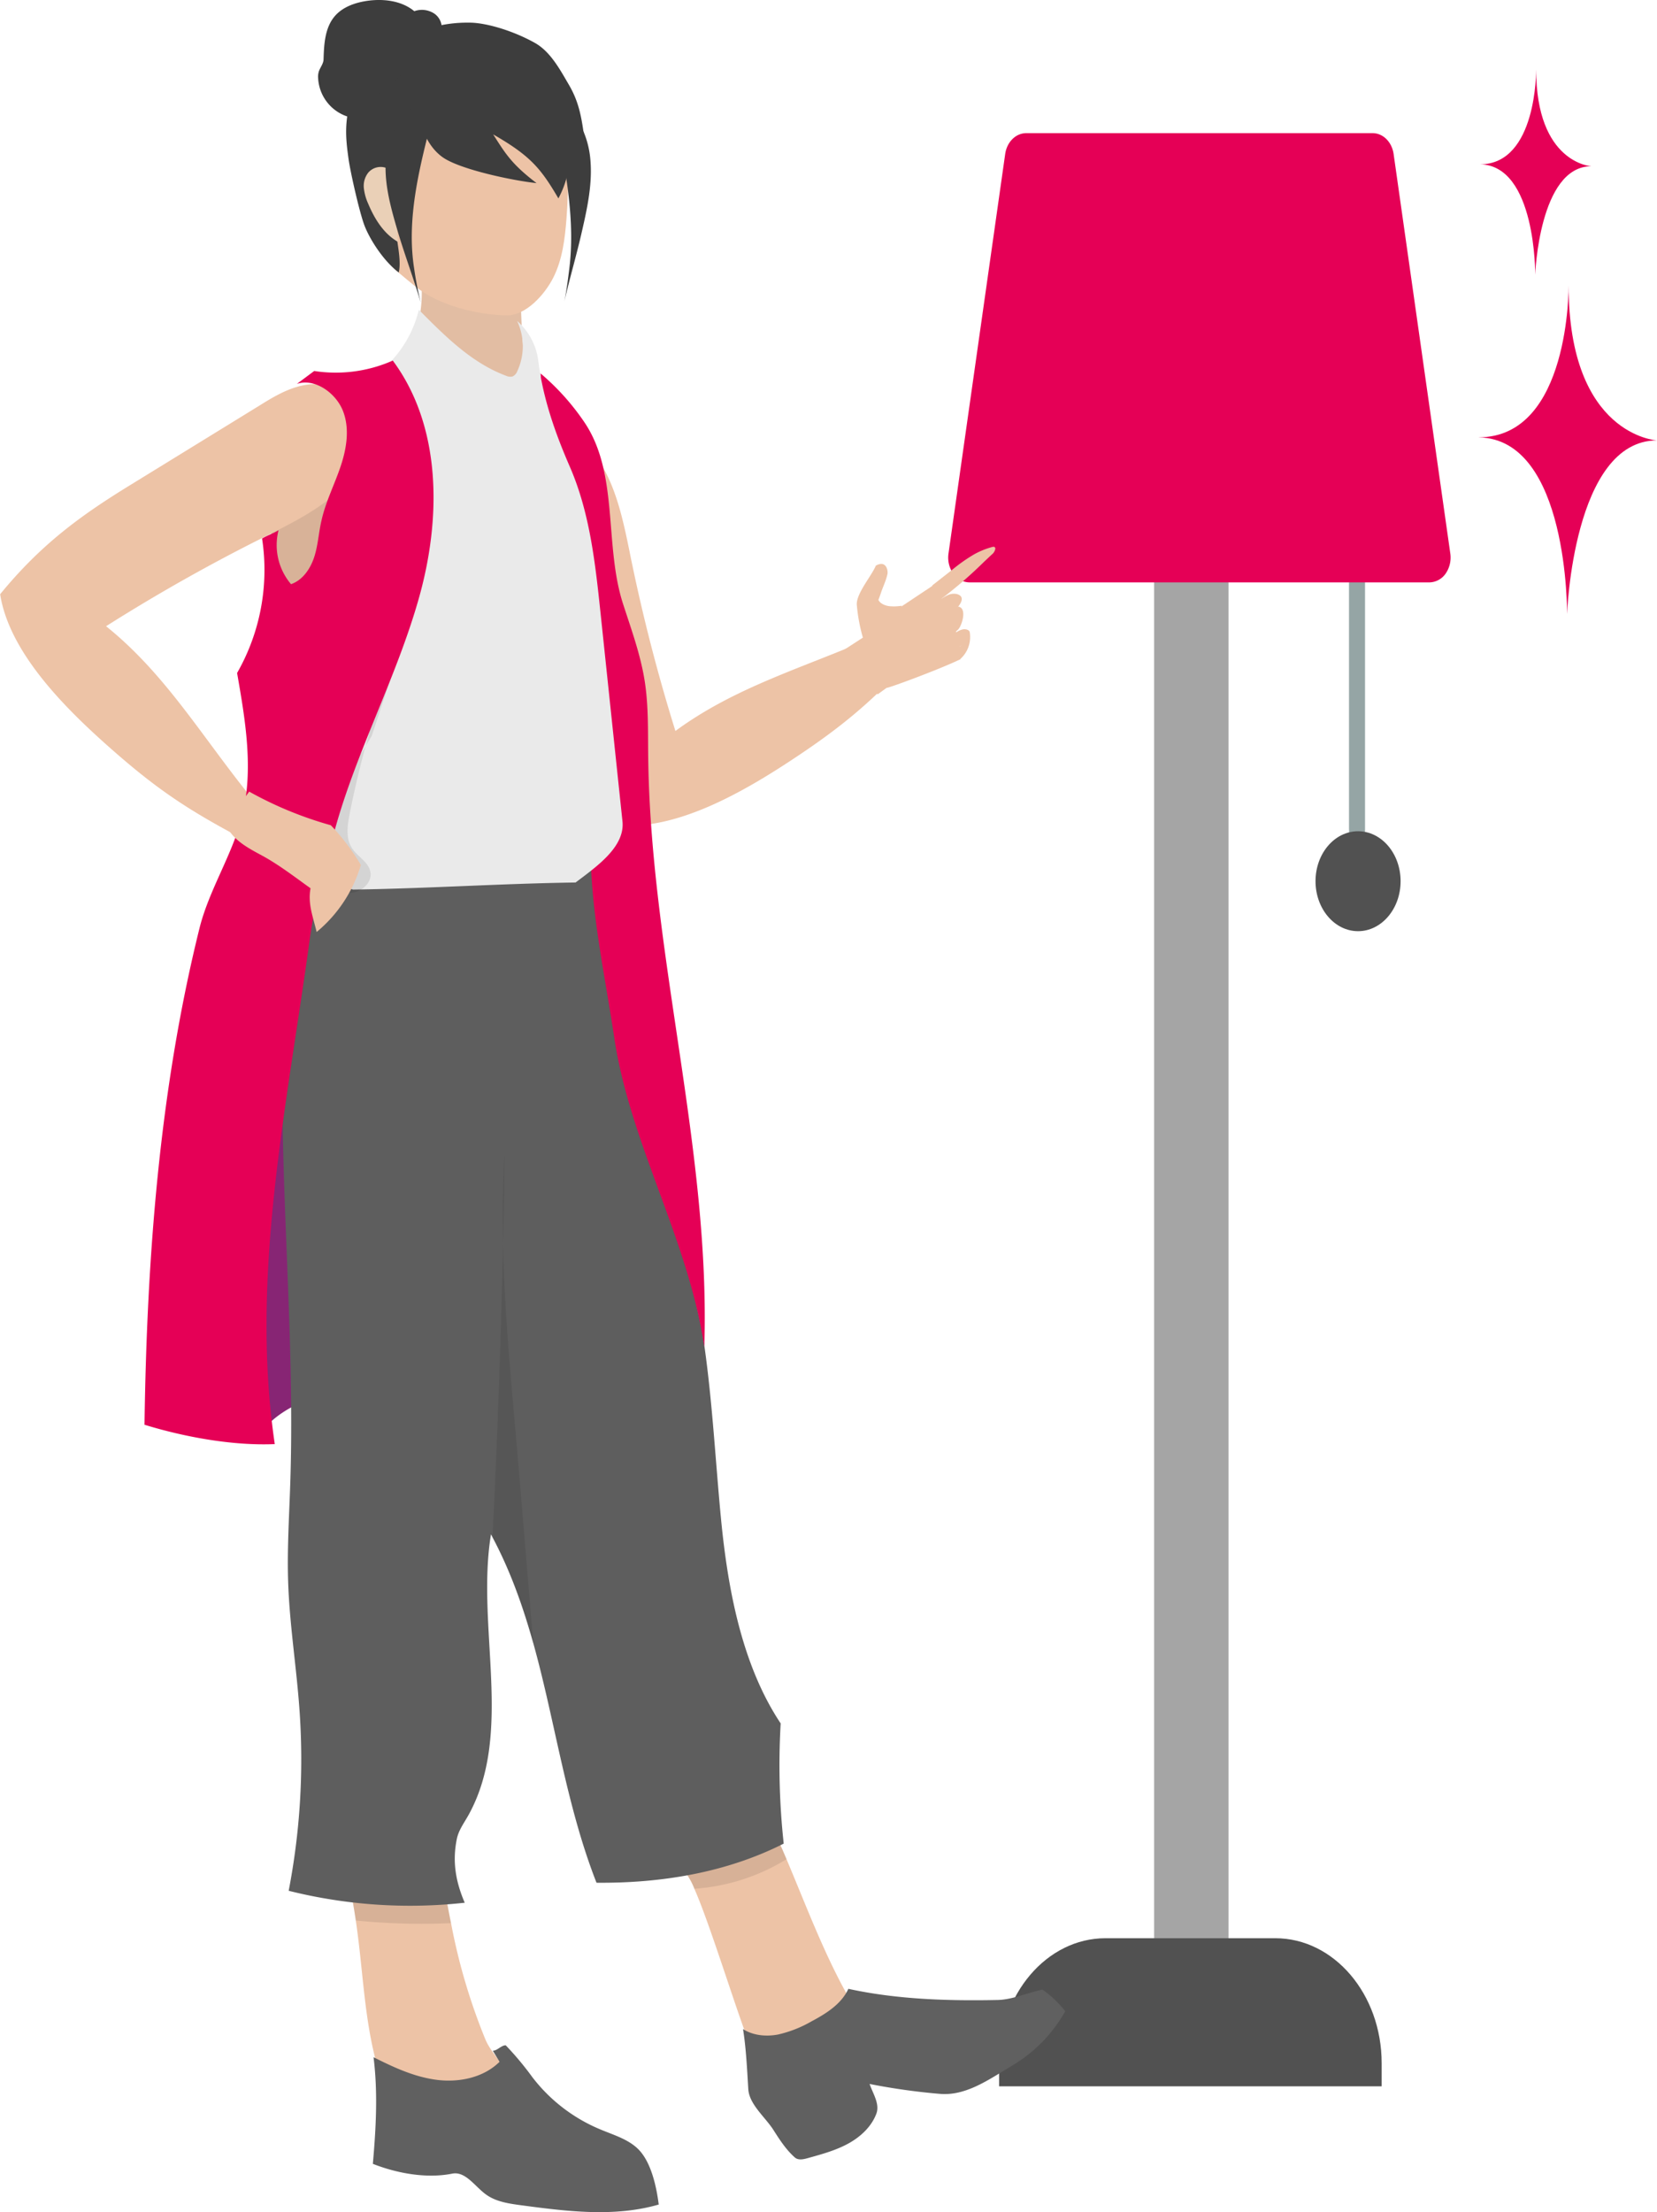 <svg xmlns="http://www.w3.org/2000/svg" viewBox="0 0 573.02 764.69"><defs><style>.cls-1{fill:#edc3a6;}.cls-2{fill:#a5a5a5;}.cls-3{fill:#515151;}.cls-4{fill:#95a5a5;}.cls-5{fill:#e50056;}.cls-6{fill:#e2bda3;}.cls-7{fill:#872574;}.cls-8{fill:#0c0b0c;opacity:0.1;}.cls-9{fill:#606060;}.cls-10{fill:#5e5e5e;}.cls-11{fill:#d8b298;}.cls-12{fill:#eaeaea;}.cls-13{fill:#3d3d3d;}.cls-14{fill:#ead0b7;}</style></defs><title>wie-entsteht-kundenerwartung-2</title><g id="Ebene_4" data-name="Ebene 4"><path class="cls-1" d="M1310.36,192.16c-6.57-.32-12,5.86-13.23,12.32s.66,13.07,2.54,19.37l15,50.56c5.59,18.77,11.68,34.69,24.66,52.76,20.43,2.21,44.2-11.7,61.33-23.06S1427.3,284.55,1441,270a46.64,46.64,0,0,0-13-7.74c-24.25,10.61-47.64,17.13-68.45,32.42a613.92,613.92,0,0,1-15.93-62.36c-3.11-15.24-6.9-32.47-20.25-40.46A13.24,13.24,0,0,0,1310.36,192.16Z" transform="translate(-1125.98 -42)"/><path class="cls-2" d="M1525.1,222.11h25.73V719.54H1525.1Z" transform="translate(-1125.98 -42)"/><path class="cls-3" d="M1508.27,712H1567c20.31,0,36.78,19.34,36.78,43.19v8H1471.49v-8C1471.49,731.3,1488,712,1508.27,712Z" transform="translate(-1125.98 -42)"/><path class="cls-4" d="M1592.49,328.36V243.93c0-4.49,1.07-8.52,2.54-8.91,1.66-.43,3,3.53,3,8.5v85.25c0,5-1.39,8.93-3,8.5C1593.56,336.88,1592.49,332.85,1592.49,328.36Z" transform="translate(-1125.98 -42)"/><path class="cls-5" d="M1620.24,243.32h-159a7,7,0,0,1-5.61-3,9.74,9.74,0,0,1-1.64-7l19.6-138.07c.59-4.16,3.65-7.21,7.25-7.22h119.83c3.6,0,6.66,3.06,7.25,7.22l19.6,138.07a9.79,9.79,0,0,1-1.64,7A7,7,0,0,1,1620.24,243.32Z" transform="translate(-1125.98 -42)"/><path class="cls-3" d="M1610.33,346.61c0,9.54-6.59,17.28-14.71,17.28s-14.71-7.74-14.71-17.28,6.58-17.27,14.71-17.27S1610.33,337.07,1610.33,346.61Z" transform="translate(-1125.98 -42)"/><path class="cls-5" d="M1637.8,98.8c19.75,0,19.41-32.8,19.41-32.8,0,32.47,19.08,33.47,19.08,33.47-18.07,0-19.41,37.49-19.41,37.49s.33-37.82-19.08-38.16" transform="translate(-1125.98 -42)"/><path class="cls-5" d="M1637.34,193.17c31.63,0,31.1-52.48,31.1-52.48,0,51.94,30.56,53.55,30.56,53.55-29,0-31.1,60-31.1,60s.54-60.52-30.56-61.05" transform="translate(-1125.98 -42)"/><path class="cls-6" d="M1306,140c.08,16.42,1.23,33.41,5.34,49.31a99.25,99.25,0,0,1-33.42-6c-6.45-2.35-12.66-5.73-16.32-11.54a44.74,44.74,0,0,0,10.15-31.28C1281.08,145.64,1295.51,141.79,1306,140Z" transform="translate(-1125.98 -42)"/><path class="cls-7" d="M1216,537.48c6.27-8.47,16.89-12.36,27-15.19a261.1,261.1,0,0,1,87-9c-32.86-39.53-79.89-65.92-109.72-107.78-13.06,40.5-18,84.39-13.13,126.67C1207.58,535.78,1212.64,538.88,1216,537.48Z" transform="translate(-1125.98 -42)"/><path class="cls-1" d="M1300.59,757.61c-12.55,1.75-13.78,8.06-26.44,8.9-1.82.12-14.69-5.07-16.34-5.88-5.9-17.67-6-35.86-8.79-54.76-.36-2.43-.75-4.87-1.2-7.33,4-.5,7.39-1.15,11.36-1.65,1.89-.22,4.45-.38,7.17-.62,5-.48,10.4-1.3,13-3.67.26,1.51.52,3,.79,4.52.57,3.28,1.17,6.49,1.82,9.67a207.21,207.21,0,0,0,11.8,40C1295.37,750.78,1298.6,753.81,1300.59,757.61Z" transform="translate(-1125.98 -42)"/><path class="cls-8" d="M1281.92,706.79a226,226,0,0,1-32.9-.92c-.36-2.43-.75-4.87-1.2-7.33,4-.5,7.39-1.15,11.36-1.65,1.89-.22,4.45-.38,7.17-.62,4.57.31,9.16.61,13.75.85C1280.67,700.4,1281.27,703.61,1281.92,706.79Z" transform="translate(-1125.98 -42)"/><path class="cls-9" d="M1353.78,804.06c-15.34,4.44-31.72,2.36-47.56.25-4.19-.56-8.56-1.19-12-3.6-3.91-2.72-7.19-8.26-11.86-7.33-8.85,1.76-19-.07-27.44-3.39,1.08-12.33,1.77-24.58.24-36.86,6.95,3.51,14.16,6.85,21.88,7.83s16.16-.76,21.69-6.24l-2.33-3.83c1.54,0,2.92-1.88,4.46-1.88a105.41,105.41,0,0,1,9.2,11,57.23,57.23,0,0,0,23.34,18c4.68,2,9.82,3.4,13.39,7C1351.17,789.48,1353,797.84,1353.78,804.06Z" transform="translate(-1125.98 -42)"/><path class="cls-1" d="M1420.27,733.85c-10.26,9.08-20.48,14.25-33.08,19.65-5.15-11.48-15-44.8-21.09-58.6a24.11,24.11,0,0,0-2.95-5.43c.74.86,15.81-4.75,17.67-5.25,2.94-.79,6-1.23,8.94-2.14,3.93-1.26,4-.68,4-5.06,0,0,.79,2.75,1,1.2a2.43,2.43,0,0,1,.12-.67c.46,1.05.93,2.1,1.39,3.17.57,1.3,1.14,2.63,1.7,3.95C1404.93,701.16,1411.4,718.59,1420.27,733.85Z" transform="translate(-1125.98 -42)"/><path class="cls-8" d="M1398,684.67a70,70,0,0,1-31.87,10.23,24.11,24.11,0,0,0-2.95-5.43c.74.86,15.81-4.75,17.67-5.25,2.94-.79,6-1.23,8.94-2.14,3.93-1.26,4-.68,4-5.06,0,0,.79,2.75,1,1.2a17.31,17.31,0,0,0,1.51,2.5C1396.84,682,1397.41,683.35,1398,684.67Z" transform="translate(-1125.98 -42)"/><path class="cls-9" d="M1451,765.8a221.25,221.25,0,0,1-24.3-3.42c1.17,3.38,3.6,6.92,2.34,10.27-1.68,4.47-5.4,7.94-9.58,10.26s-8.83,3.63-13.43,4.91c-1.74.49-3.79,1.14-5.15,0-3-2.64-5.25-6.1-7.41-9.5-2.87-4.52-8.39-8.83-8.72-14.18-.41-6.67-.75-14.13-1.82-20.73,3.52,2.25,8,2.65,12.1,1.88a41.56,41.56,0,0,0,11.62-4.57c5.09-2.7,10.32-6,12.71-11.23,16.75,3.67,34.43,4.21,51.57,3.86,5.32-.11,10.34-2.55,15.57-3.58a37.17,37.17,0,0,1,7.86,7.48,50.86,50.86,0,0,1-18.72,19C1467.92,760.87,1460,766.58,1451,765.8Z" transform="translate(-1125.98 -42)"/><path class="cls-10" d="M1397,679.29c-19.87,10.06-42.48,13.74-64.74,13.53-10.5-26.8-14.23-55.39-21.81-82.63-3.53-12.64-7.88-25-14.11-36.72-.18-.36-.38-.72-.57-1.08-5.25,32,7.94,68.45-7.7,96.9-1.52,2.75-3.48,5.31-4.11,8.38-1.6,7.81-.41,14.74,2.73,22.06a172.62,172.62,0,0,1-60.88-4.13,239.14,239.14,0,0,0,3.81-61.48c-1-15.18-3.51-30.26-4-45.47-.36-11.29.37-22.59.74-33.9,2.54-76.6-11.14-154.79,6.13-229.47,3,.57,6.88.61,9.8,1.47,24.43,7.22,68.36,6.06,93.79,4.86,2.08,53.41,6.87,68.76,18.91,111.73,3.14,11.26,12.91,54.39,13.75,58.45,3.44,21.33,4.5,43.71,6.58,65.25,2.34,24.14,7.19,50.52,20.63,70.7A250.71,250.71,0,0,0,1397,679.29Z" transform="translate(-1125.98 -42)"/><path class="cls-5" d="M1369.54,507.56c-.39-2.57-.86-5.13-1.37-7.7-6.85-34-24.69-65-29.79-99.28-3-20.2-7.41-40.13-8.07-60.53-4.17.43-8.37.74-12.56.95q-.13-3.44-.35-6.81c-.8-13.05-1.18-26.13-1.58-39.19-1.18-41.17-1.7-82.72-2.9-123.91a82.81,82.81,0,0,1,15.24,17c11.85,17.69,6.73,42.18,13.22,62.47,2.86,8.87,6.11,17.67,7.55,26.88,1.32,8.43,1.1,17,1.2,25.53C1350.82,371.54,1371.72,439.29,1369.54,507.56Z" transform="translate(-1125.98 -42)"/><path class="cls-11" d="M1220.28,223.65a31.63,31.63,0,0,0,1.94,19.55,5.3,5.3,0,0,0,2.53,3c2.18.85,4.38-1.13,5.79-3a61.52,61.52,0,0,0,12.13-31.54,3.31,3.31,0,0,0-.68-2.86c-.85-.74-2.16-.44-3.24-.1-4.67,1.49-9.46,3-13.24,6.15s-6.38,8.18-5.14,12.91" transform="translate(-1125.98 -42)"/><path class="cls-12" d="M1260.82,167.28a39.18,39.18,0,0,0,10-18.21c8.93,9,18.2,18.35,30.08,22.79a3.48,3.48,0,0,0,2.36.27,3.33,3.33,0,0,0,1.62-1.85,20.43,20.43,0,0,0-.08-17.34,21.87,21.87,0,0,1,7.38,14.26c1.64,12.61,5.72,24.32,10.8,36,7,16,8.87,33.62,10.7,50.94l7.56,71.78c.93,8.88-9.1,15.74-16.21,21.14-25.77.37-51.23,2.08-77,2.45-9.12-3-15.66-12.61-15.39-22.21.81-28.33,18.63-54.32,23.84-82.18C1261.22,219.6,1263.19,193.1,1260.82,167.28Z" transform="translate(-1125.98 -42)"/><path class="cls-8" d="M1268.6,253.76a343.76,343.76,0,0,0-21.7,69.53c-.78,4-1.43,8.39.75,11.81,1.88,3,5.69,4.76,6.4,8.21.85,4.06-3.71,7.69-7.84,7.28s-7.47-3.56-9.86-7c-2.16-3.08-3.87-6.84-3.1-10.52a17.07,17.07,0,0,1,2.38-5.19l18.89-31.47" transform="translate(-1125.98 -42)"/><path class="cls-1" d="M1248.87,184.42c-1.4-6.42-8.77-10.08-15.33-9.59s-12.45,4-18,7.47l-44.93,27.63c-16.69,10.26-30.49,20.26-44.58,37.48,3.16,20.31,22.75,39.66,38.16,53.26s25.78,20.63,43.35,30.05a46.59,46.59,0,0,0,4.12-14.53c-16.53-20.68-28.89-41.57-49-57.72a617.27,617.27,0,0,1,56.11-31.54c13.92-7,29.58-15.07,33.83-30A13.21,13.21,0,0,0,1248.87,184.42Z" transform="translate(-1125.98 -42)"/><path class="cls-5" d="M1221,541.19c-8.56-58.13,4.16-116.3,12.1-174.52,1.69-12.44,5.3-25.57,8.63-37.68,7.55-27.47,21.4-52.87,29.13-80.29s7.92-59.18-9.05-82.06a48.69,48.69,0,0,1-27.17,3.6l-6,4.47c6.23-2.09,13.46,3.14,15.9,9.24s1.32,13.05-.77,19.27-5.13,12.15-6.58,18.56c-1,4.2-1.2,8.56-2.51,12.66s-4,8.1-8.06,9.5a20.93,20.93,0,0,1-4.32-18.65c-2,1.22-3.66,1.65-5.69,2.86a71.79,71.79,0,0,1-8.64,46.49c2.85,16.31,5.79,33.45,1.73,49.51-3.39,13.43-11.41,25.34-14.75,38.79-13.87,55.9-18.19,114-19,171.56C1189.79,538.76,1206.56,541.82,1221,541.19Z" transform="translate(-1125.98 -42)"/><path class="cls-1" d="M1212.15,315.64a129.34,129.34,0,0,0,28.24,11.63A75.5,75.5,0,0,1,1250.77,341a47.41,47.41,0,0,1-15.29,23.17c-1.25-5.24-3.12-9.82-2.11-15.11-5.35-3.82-10.74-8-16.52-11.17-4.58-2.49-9.54-5-12.11-9.55C1205.57,323.48,1209.31,319.7,1212.15,315.64Z" transform="translate(-1125.98 -42)"/><path class="cls-8" d="M1300.49,441.21q-.21,15.38-.55,30.72C1299.72,461.74,1299.85,451.51,1300.49,441.21Z" transform="translate(-1125.98 -42)"/><path class="cls-8" d="M1296.3,573.47q2.52-50.75,3.64-101.54c.53,27,3.45,53.87,5.71,81.1q2.38,28.58,4.76,57.16C1306.88,597.55,1302.53,585.21,1296.3,573.47Z" transform="translate(-1125.98 -42)"/><path class="cls-1" d="M1253.68,68.73c11.62-15.2,33.4-21.6,48.94-11.49,8.83,5.74,14.67,16,17.42,26.81s2.69,22.28,1.84,33.48c-.53,7-1.42,14.21-4.53,20.38s-9.63,13.16-16.06,13.1c-10.18-.11-23.73-3.43-31.85-10.13s-11-8.45-14.42-18.35C1252.3,114.59,1242.84,82.93,1253.68,68.73Z" transform="translate(-1125.98 -42)"/><path class="cls-13" d="M1262.87,120.09c0,4.68,2.1,11.55,1,16.1-5.32-4-10.05-11.54-11.83-16.18s-5-19-5.55-23.24c-1.08-7.72-1.34-12.34.88-21,1.13-4.41,5.84-12.4,9.44-15.15a56.49,56.49,0,0,1,18.68-9.2,46.32,46.32,0,0,1,12.74-1.59c5.23-.05,14.55,2.46,22.6,6.93,5.44,3,8.72,9.13,11.88,14.54s4.22,10.18,5.18,17.2a107.94,107.94,0,0,0-24.58-8.68,56.52,56.52,0,0,0-25.58-.14,17.31,17.31,0,0,0-5.08,2,14.77,14.77,0,0,0-4.76,5.14c-2.82,4.77-3.8,10.41-4.22,16S1262.87,114.54,1262.87,120.09Z" transform="translate(-1125.98 -42)"/><path class="cls-14" d="M1263.61,125.61c-4.95-2.81-8.13-8-10.31-13.21a17.51,17.51,0,0,1-1.5-5.42,7.4,7.4,0,0,1,1.52-5.29,5.64,5.64,0,0,1,9.76,2.3C1264.79,110.91,1262.7,118.54,1263.61,125.61Z" transform="translate(-1125.98 -42)"/><path class="cls-13" d="M1275.11,84.06c-4.27,16.61-8.58,33.9-5.9,50.82a118.66,118.66,0,0,0,2.27,11.74c-2.45-8.35-5.53-16.44-8-24.79-2.54-8.68-5.11-17.75-3.83-26.8s7.67-18,16-18.42C1275.62,79.48,1275.83,81.3,1275.11,84.06Z" transform="translate(-1125.98 -42)"/><path class="cls-13" d="M1318.55,85.36c3.16,16.24,6.35,33.13,4.31,49.48-.48,3.84-.95,7.62-1.72,11.35,1.85-8,4.17-15.81,6-23.85,1.92-8.36,3.87-17.1,2.93-25.92s-5.71-17.7-12-18.3A37.09,37.09,0,0,0,1318.55,85.36Z" transform="translate(-1125.98 -42)"/><path class="cls-13" d="M1270.43,76.66c.11,7.31,2.62,15.35,8.55,19.64s24.58,8.17,32.55,9c-8.65-6.59-10.79-10.24-15-16.84,12.9,7.4,16.49,11.78,22.55,22.12,5.61-10.41,5.94-24.64-3-32.37a32.79,32.79,0,0,0-11.94-6.07c-9.52-2.93-19.56-3.67-29.51-4.39A13.37,13.37,0,0,0,1270.43,76.66Z" transform="translate(-1125.98 -42)"/><path class="cls-13" d="M1250,83a14.76,14.76,0,0,1-14-13.89,6.39,6.39,0,0,1,.23-2.39c.48-1.42,1.6-2.69,1.64-4.18.15-5.22.46-10.89,3.82-14.88,2.72-3.22,7-4.73,11.15-5.35,5.68-.84,12-.1,16.41,3.56a7.77,7.77,0,0,1,7.16,1,6,6,0,0,1,2,6.73c-4,9.61-15.27,14.32-22.53,21.77C1253.77,77.57,1250.64,80.05,1250,83Z" transform="translate(-1125.98 -42)"/><path class="cls-1" d="M1451.58,249.22" transform="translate(-1125.98 -42)"/><path class="cls-1" d="M1428.4,272.64a58.94,58.94,0,0,1-6.12-21.56c-.27-3.86,5.12-10,6.58-13.55,3.67-2.07,4.3,1.86,4,3-.53,2.35-1.69,4.69-2.22,6.37-.27.83-.57,1.66-.89,2.47.65,1.38,2.56,2.09,4.08,2.2a16.92,16.92,0,0,0,4-.18Z" transform="translate(-1125.98 -42)"/><path class="cls-1" d="M1456.86,247.35a4.86,4.86,0,0,0-3.15.39,18.44,18.44,0,0,0-4.2,2.83l-5.26,4.3a8.35,8.35,0,0,0-1.92,2,2.82,2.82,0,0,0-.29,2.63,1.52,1.52,0,0,0,.92.82,2.17,2.17,0,0,0,1.07-.07,24.1,24.1,0,0,0,9.8-5C1455.47,253.82,1461.48,248.62,1456.86,247.35Z" transform="translate(-1125.98 -42)"/><path class="cls-1" d="M1457.36,259.57a11.11,11.11,0,0,1-2.35,1.8,42.87,42.87,0,0,1-8.26,3.94,2,2,0,0,1-.9.16,1.24,1.24,0,0,1-.93-1,2.68,2.68,0,0,1,.17-1.42c.76-2.16,2.58-3.77,4.35-5.24,1.32-1.1,6.81-6.72,8.4-6C1460.33,252.88,1458.56,258.27,1457.36,259.57Z" transform="translate(-1125.98 -42)"/><path class="cls-1" d="M1458.58,265.1c-3.18,1.17-5.23,1.89-8.48,2.84a3,3,0,0,1-1.31,0c-.35-.1-1.55-.06-1.43-.4.05-.16-.51-1.07-.39-1.18,2.86-2.54,6.64-4,9.93-5.92a5.66,5.66,0,0,1,2.27-.91c.82-.08,2,.17,2.16,1a10.2,10.2,0,0,1-3.45,9.45,14.38,14.38,0,0,1-1.72-3.81Z" transform="translate(-1125.98 -42)"/><path class="cls-1" d="M1458,269.81c-.08-1.51-.11-3-.11-4.54a13.07,13.07,0,0,1-2.65,1.18c.47.8.74,1.65,1.28,2.4C1456.88,269.36,1457.37,269.89,1458,269.81Z" transform="translate(-1125.98 -42)"/><path class="cls-1" d="M1416,267.85c.54.76,1.1,1.5,1.65,2.24A59.28,59.28,0,0,0,1429.52,282l3.07-2.23c.41.21,18.3-6.39,25.44-9.85,0,0,0-.07,0-.11a25.33,25.33,0,0,0-.16-3.16,11.4,11.4,0,0,0-.13-1.19s0,0,0,0a.06.06,0,0,0,0-.06,30.87,30.87,0,0,0-1.06-4.78l-.09-.29a47.1,47.1,0,0,0-2.15-5.6c-.14-.31-.28-.61-.44-.93-.75-1.59-1.57-3.17-2.42-4.73v0c-.88-1.59-1.8-3.18-2.7-4.77l-.26.08-.27.19-10.52,7-12.55,8.29c0,.63,0,1.25.11,1.86l-1,.69Z" transform="translate(-1125.98 -42)"/><path class="cls-1" d="M1448.29,244.43l7.09-5.56a56.88,56.88,0,0,1,7.55-5.29,28.1,28.1,0,0,1,6.1-2.48c.36-.1.81-.17,1,.12a.75.75,0,0,1,.14.53,3.3,3.3,0,0,1-1.28,2l-2.5,2.35a153.29,153.29,0,0,1-15,13,43.72,43.72,0,0,1-2.61-4.1A1.87,1.87,0,0,0,1448.29,244.43Z" transform="translate(-1125.98 -42)"/></g></svg>